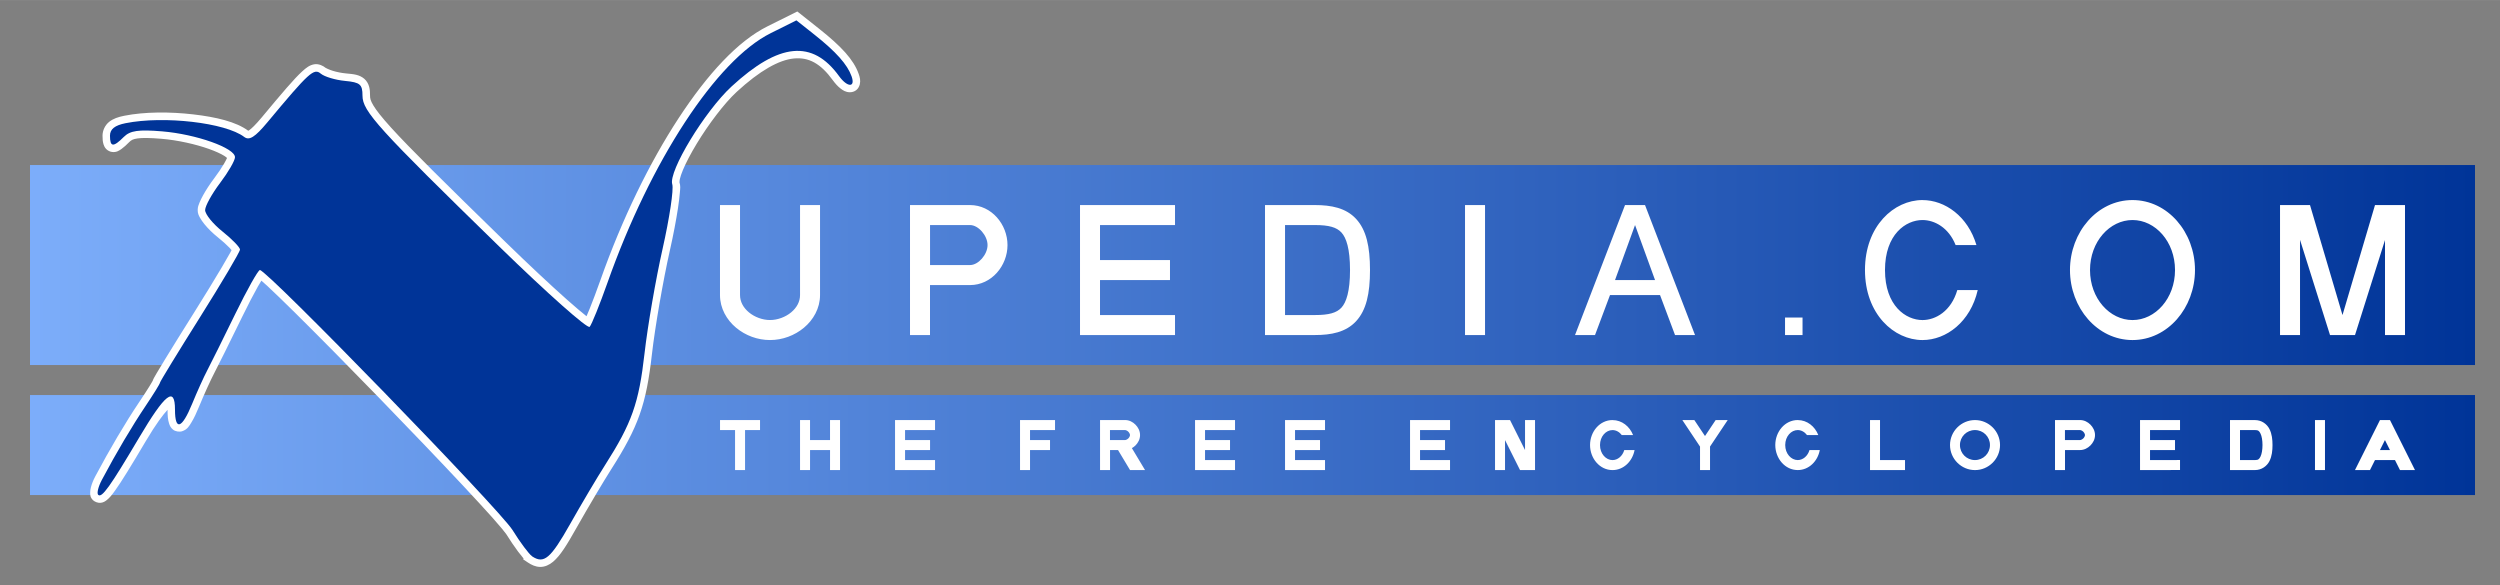 <?xml version="1.0" encoding="UTF-8"?>
<svg height="30.96mm" viewBox="0,0,132.29,30.956" width="132.29mm" xmlns="http://www.w3.org/2000/svg" xmlns:xlink="http://www.w3.org/1999/xlink">
 <rect x="0" y="0" width="132.29" height="30.956" fill="#808080" stroke="none"/>
 <linearGradient id="a" gradientTransform="matrix(-1 0 0 1 101.09 -284.93)" gradientUnits="userSpaceOnUse" x1="-29.88" x2="99.5" y1="298.95" y2="298.95">
  <stop offset="0" stop-color="#003498"/>
  <stop offset="1" stop-color="#7cadfa"/>
  <stop offset="1" stop-color="#003498" stop-opacity="0"/>
 </linearGradient>
 <path d="m1.587 8.731v10.583h129.38v-10.583zm0 12.171v5.292h129.38v-5.292z" fill="url(#a)" stroke-width=".265"/>
 <path d="m42.191.605-1.584.789c-1.556.775-3.161 2.51-4.697 4.857s-2.988 5.315-4.137 8.565c-.204.577-.412 1.128-.58 1.545-.061.151-.108.259-.156.369-.011-.008-.014-.009-.025-.018-.243-.19-.597-.491-1.025-.871-.857-.761-2.019-1.848-3.273-3.07-3.217-3.135-5.031-4.929-6.023-6.023-.496-.547-.785-.919-.938-1.176-.152-.256-.172-.372-.172-.512 0-.164-.006-.311-.045-.463-.039-.152-.127-.317-.26-.43-.266-.225-.565-.246-.98-.285-.224-.021-.476-.073-.682-.135s-.379-.155-.383-.158c-.126-.105-.363-.231-.607-.188s-.419.18-.633.375c-.428.39-1.035 1.107-2.144 2.438-.319.383-.553.606-.666.678-.05.031-.055.026-.045.025-.638-.476-1.701-.726-2.916-.867-1.228-.142-2.574-.141-3.648.074-.32.064-.584.152-.799.324s-.348.457-.348.727c0 .171.006.313.055.467.025.077.062.163.141.244s.206.146.322.156c.232.021.365-.076.492-.166.127-.09.252-.207.398-.354.115-.115.2-.163.449-.199s.653-.032 1.27.02c.858.072 1.798.286 2.5.535.351.125.644.259.824.373.072.045.107.079.137.107-.002.005 0-.002-.002.004-.031.071-.082.171-.148.285-.132.229-.323.514-.529.787-.228.301-.433.618-.588.898-.077.14-.142.271-.191.393-.049.121-.091.22-.094.379-.003.183.054.293.117.408s.144.229.238.346c.189.233.436.478.713.699.243.194.463.394.615.551.05.052.077.087.109.125-.021.041-.036.073-.066.129-.104.19-.259.457-.449.779-.381.644-.908 1.507-1.488 2.43-.583.926-1.113 1.78-1.498 2.41-.192.315-.349.574-.459.76-.055.093-.097.167-.129.225-.016.029-.029.053-.041.078-.006.013-.012.025-.02.045-.004.01-.01.023-.016.041-0.0.001 0.0.001 0 .002-.005.011-.012.024-.025.049-.034.061-.089.153-.156.262-.135.218-.323.509-.531.818-.735 1.094-1.556 2.484-2.33 3.939-.109.204-.19.405-.236.592-.023.093-.038.182-.037.283s-.003.243.15.391c.089.086.263.155.406.139s.236-.078.314-.139c.157-.122.282-.279.453-.518.342-.477.833-1.278 1.603-2.58.584-.986.938-1.431 1.168-1.685 0.0.3.015.528.084.734.035.105.083.216.207.316.124.1.342.132.482.084.281-.095.369-.269.498-.479.129-.21.258-.482.398-.826.248-.606.617-1.417.793-1.75.203-.385.861-1.713 1.482-2.988.307-.631.606-1.204.836-1.613.076-.135.128-.218.186-.312.091.079.177.152.307.273.369.343.883.841 1.49 1.441 1.214 1.201 2.808 2.815 4.41 4.465s3.214 3.333 4.467 4.672c.626.669 1.163 1.254 1.562 1.701.399.447.68.795.715.852.21.337.432.664.627.926.098.131.188.245.27.34.008.009.016.015.023.023l-.016.055.244.164c.19.127.4.231.648.236.249.005.492-.107.688-.273.391-.332.727-.884 1.252-1.815.592-1.048 1.424-2.45 1.832-3.09 1.432-2.243 1.847-3.422 2.148-6.086.16-1.408.592-3.904.951-5.494.184-.814.333-1.607.428-2.236.047-.315.081-.59.098-.811.017-.221.045-.342-.025-.564.013.04-.002-.036.025-.156s.083-.289.164-.482c.162-.387.419-.878.729-1.389.619-1.022 1.456-2.134 2.113-2.74 1.227-1.131 2.242-1.692 3.027-1.768s1.414.258 2.068 1.16c.129.177.26.319.398.426s.279.197.492.201c.107.002.24-.03.344-.113.103-.083.161-.201.186-.303.048-.204.007-.372-.061-.562-.267-.753-.926-1.458-2.092-2.383zm-.098.936.758.6c.241.191.205.267.395.436-.415-.187-.846-.317-1.312-.271-1.073.103-2.194.783-3.477 1.963.876-.984 1.735-1.779 2.504-2.162zm-25.357 2.664c.189.153.397.229.65.305.258.077.549.135.834.162.385.036.546.106.543.104-.002-.001-.008-.022.002.018.01.039.02.131.02.268 0 .271.083.576.285.916.202.34.519.74 1.031 1.305 1.025 1.13 2.838 2.924 6.057 6.061 1.262 1.23 2.429 2.32 3.301 3.094.436.387.796.693 1.065.902.134.105.243.184.342.244.05.03.094.057.166.082.036.012.077.029.154.029s.22-.029.318-.143c.125-.144.132-.206.197-.35.065-.143.142-.327.229-.543.174-.432.386-.991.594-1.578.807-2.281 1.788-4.321 2.814-6.189-.051.139-.108.281-.137.406-.043.189-.072.363-.006.572-.029-.092.003.076-.012.266-.014.19-.045.448-.09.75-.091.604-.238 1.383-.418 2.18-.368 1.631-.797 4.118-.963 5.58-.296 2.614-.627 3.548-2.031 5.748-.428.67-1.254 2.065-1.853 3.127-.516.913-.873 1.431-1.074 1.602-.101.085-.129.083-.156.082-.026-.001-.098-.022-.215-.098l-.01-.006c.034.023-.029-.027-.092-.1s-.145-.175-.234-.295c-.179-.24-.392-.551-.59-.869-.136-.219-.391-.507-.797-.963s-.945-1.041-1.574-1.713c-1.258-1.344-2.871-3.031-4.477-4.684-1.605-1.652-3.201-3.27-4.422-4.477-.61-.603-1.128-1.104-1.508-1.457-.19-.177-.345-.316-.467-.418-.061-.051-.112-.091-.164-.127-.026-.018-.05-.036-.086-.055s-.069-.053-.211-.053c-.189 0-.236.069-.275.102-.04.033-.062.06-.084.086-.044.052-.083.106-.127.172-.087.132-.19.309-.311.523-.241.429-.546 1.012-.859 1.654-.62 1.272-1.29 2.624-1.471 2.967-.208.395-.567 1.19-.824 1.82-.063.155-.11.229-.166.346-.001-.275.008-.509-.15-.738-.091-.132-.304-.255-.488-.242-.15.01-.242.078-.336.145.032-.053.07-.114.094-.156.022-.039.04-.074.057-.109.008-.018.016-.035.025-.061.001-.002.001-.01.002-.012 0-0-0-.002 0-.002 0-.001.002-.003.002-.004.01-.022.023-.037.023-.133 0-0-.003.056-.006.072-.003.016-.007.027-.01.035-.004.014-.006.02-.008.025.004-.008.009-.015.018-.031.025-.045.066-.116.119-.205.105-.179.26-.435.451-.748.382-.625.911-1.476 1.492-2.4.584-.928 1.114-1.796 1.5-2.449.193-.327.35-.599.461-.803.056-.102.101-.187.135-.258.017-.035.029-.065.043-.1.013-.035.039-.044.039-.184 0-.261-.089-.293-.152-.379s-.141-.173-.232-.268c-.184-.19-.425-.406-.691-.619-.232-.185-.445-.4-.59-.578-.072-.089-.127-.17-.156-.225s-.022-.089-.023-.016c-.001.05.003-.015.035-.094.032-.079.086-.186.152-.307.133-.24.321-.532.525-.803.226-.299.431-.605.584-.869.076-.132.139-.254.188-.365.049-.112.096-.188.096-.365 0-.2-.094-.348-.191-.457s-.211-.195-.342-.277c-.198-.125-.471-.234-.744-.342.376.117.974.2 1.129.318.119.091.289.16.461.156.172-.003.324-.067.459-.152.269-.17.514-.435.852-.84 1.107-1.328 1.729-2.051 2.068-2.359.151-.138.214-.155.213-.158zm20.828 1.211c-.349.431-.691.817-1.006 1.299.005-.008.01-.019.016-.027.327-.5.659-.836.99-1.272zm-27.438 1.422c.256.03.326.113.564.158-.232-.067-.48-.1-.729-.154.056.006.108-.01.164-.004z" fill="#fff"/>
 <path d="m28.152 29.43c-.16-.107-.625-.73-1.032-1.385-.685-1.101-12.982-13.758-13.367-13.758-.094 0-.679 1.042-1.3 2.315-.621 1.273-1.285 2.613-1.477 2.977-.192.364-.555 1.167-.808 1.786-.541 1.325-.908 1.45-.908.309 0-1.256-.518-.849-1.905 1.493-1.539 2.599-1.968 3.199-2.159 3.015-.082-.079.006-.437.196-.794.768-1.445 1.586-2.826 2.31-3.904.42-.626.764-1.182.764-1.236 0-.054.953-1.613 2.117-3.463 1.164-1.85 2.117-3.462 2.117-3.581s-.417-.549-.926-.956c-.509-.406-.923-.917-.919-1.136.004-.218.361-.865.794-1.436.433-.572.786-1.184.786-1.36 0-.488-2.054-1.217-3.852-1.367-1.254-.105-1.696-.041-2.032.295-.557.557-.731.541-.731-.067 0-.344.254-.547.827-.661 2.022-.404 5.288-.026 6.276.728.268.204.571.013 1.227-.774 2.216-2.659 2.459-2.879 2.826-2.574.196.162.772.335 1.281.383.8.076.925.182.925.783 0 .823.818 1.724 7.253 7.997 2.516 2.452 4.662 4.357 4.769 4.233s.532-1.177.944-2.341c2.278-6.444 5.76-11.766 8.635-13.198l1.36-.678.955.757c1.144.907 1.743 1.579 1.965 2.205.214.605-.222.596-.664-.013-1.408-1.94-3.17-1.77-5.685.548-1.42 1.309-3.356 4.501-3.14 5.179.083.261-.147 1.793-.51 3.404s-.794 4.103-.957 5.538c-.299 2.639-.672 3.695-2.09 5.916-.418.655-1.247 2.054-1.843 3.109-1.041 1.844-1.388 2.139-2.022 1.716z" fill="#003498"/>
 <path d="m101.73 10.584c-1.504 0-3.043 1.366-3.043 3.703 0 2.337 1.539 3.705 3.043 3.705 1.26 0 2.54-.962 2.924-2.646h-1.081c-.324 1.121-1.153 1.588-1.843 1.588-.877 0-1.984-.75-1.984-2.646s1.107-2.647 1.984-2.647c.633 0 1.383.394 1.753 1.324h1.102c-.452-1.52-1.663-2.38-2.855-2.38zm11.113 0c-1.861 0-3.308 1.699-3.308 3.703s1.447 3.705 3.308 3.705 3.307-1.701 3.307-3.705-1.446-3.703-3.307-3.703zm-74.744.264v4.761c0 .706.357 1.319.852 1.731.495.412 1.133.652 1.795.652s1.3-.24 1.795-.652c.495-.412.852-1.025.852-1.731v-4.761h-1.058v4.761c0 .353-.172.669-.471.918-.299.249-.72.406-1.117.406s-.818-.157-1.117-.406c-.299-.249-.471-.566-.471-.918v-4.761zm10.055 0v6.879h1.058v-2.644h2.117c1.147 0 1.984-1.029 1.984-2.117 0-1.088-.838-2.117-1.984-2.117zm8.996 0v6.879h5.027v-1.058h-3.969v-1.851h3.703v-1.059h-3.703v-1.851h3.969v-1.058h-.53zm9.789 0v6.879h2.646c.853 0 1.635-.148 2.174-.732.539-.584.736-1.457.736-2.707s-.197-2.123-.736-2.707c-.539-.584-1.321-.732-2.174-.732zm10.584 0v6.879h1.059v-6.879zm8.467 0-2.646 6.879h1.058l.794-2.117h2.646l.794 2.117h1.058l-2.646-6.879zm34.66 0v6.879h1.058v-5.038l1.587 5.038h1.323l1.587-5.027v5.027h1.058v-6.879h-1.587l-1.72 5.821-1.72-5.821zm-7.805.793c1.208 0 2.248 1.144 2.248 2.647 0 1.503-1.04 2.646-2.248 2.646s-2.25-1.143-2.25-2.646 1.042-2.647 2.25-2.647zm-63.631.266h2.117c.441 0 .926.559.926 1.059s-.485 1.058-.926 1.058h-2.117zm18.785 0h1.587c.735 0 1.142.117 1.397.393.255.276.455.857.455 1.988 0 1.132-.2 1.714-.455 1.99-.255.276-.662.391-1.397.391h-1.587zm18.521 0 1.058 2.91h-2.117zm7.937 4.895v.926h.926v-.926zm.673 5.423c-.675 0-1.189.612-1.189 1.322 0 .71.514 1.325 1.189 1.325.589 0 1.057-.468 1.166-1.059h-.545c-.093.317-.346.53-.622.53-.348 0-.662-.336-.662-.795 0-.459.314-.793.662-.793.189 0 .367.101.491.265h.598c-.182-.46-.591-.794-1.089-.794zm18.112 0v2.646h.529l1.587-.001v-.529l-1.587.001v-.53h1.322v-.529h-1.322v-.529h1.587v-.529h-1.587zm-75.141.001v.529h.795v2.117h.529v-2.117h.793v-.529h-1.851zm4.234 0v2.646h.529l.001-1.058h1.058l-.001 1.058h.529v-2.646h-.529v1.058h-1.058v-1.058zm5.027 0v2.646h2.117v-.529h-1.587v-.529h1.323v-.529h-1.323v-.529h1.587v-.529zm6.614 0v2.646h.529v-1.058h1.058v-.529h-1.058v-.529h1.323v-.529zm4.234 0v2.646h.529v-1.059h.423l.635 1.058h.794l-.696-1.16c.069-.039.133-.085.188-.14.141-.141.244-.33.244-.551s-.104-.412-.244-.553-.33-.242-.551-.242zm5.027 0v2.646h.529l1.587-.001v-.529l-1.587.001v-.53h1.322v-.529h-1.322v-.529h1.587v-.529h-1.587zm4.762 0v2.646h.529l1.587-.001v-.529l-1.587.001v-.53h1.322v-.529h-1.322v-.529h1.587v-.529h-1.587zm6.615 0v2.646h.529l1.587-.001v-.529l-1.587.001v-.53h1.322v-.529h-1.322v-.529h1.587v-.529h-1.587zm4.497 0v2.646h.529v-1.587l.794 1.587h.794v-2.646h-.529v1.587l-.794-1.587zm6.217 0c-.675 0-1.189.612-1.189 1.322 0 .71.514 1.325 1.189 1.325.589 0 1.057-.468 1.167-1.059h-.545c-.093.317-.346.53-.622.53-.348 0-.662-.336-.662-.795 0-.459.314-.793.662-.793.189 0 .367.101.491.265h.598c-.182-.46-.592-.794-1.089-.794zm3.695 0 .936 1.404v1.242h.529v-1.244l.936-1.402h-.638l-.564.845-.564-.845zm9.931 0v2.646h1.852v-.529h-1.323v-2.117zm5.555 0c-.727 0-1.322.594-1.322 1.322s.595 1.325 1.322 1.325 1.325-.597 1.325-1.325-.597-1.322-1.325-1.322zm4.234 0v2.646h.529v-1.059h.793c.22-0.0.41-.101.551-.242.141-.141.244-.33.244-.551 0-.22-.103-.412-.244-.553-.141-.141-.33-.242-.551-.242zm9.26 0v2.646h1.323v-.529h-.794v-1.587h.794v-.529zm1.323 0v.529c.176 0 .224.05.291.186.068.135.105.365.105.607s-.038.474-.105.609c-.068.135-.115.186-.291.186v.529c.353 0 .635-.215.766-.476.131-.262.16-.561.16-.848 0-.287-.029-.584-.16-.845-.131-.262-.413-.476-.766-.476zm3.174 0v2.646h.529v-2.646zm3.439 0-1.323 2.646h.794l.265-.529h1.058l.265.529h.794l-1.323-2.646zm-67.203.529h.793c.044 0 .12.03.178.088s.088.134.088.178c0 .044-.03.118-.088.176-.058.058-.134.088-.178.088h-.793zm45.77 0c.442 0 .795.351.795.793s-.353.795-.795.795c-.442 0-.793-.354-.793-.795s.351-.793.793-.793zm4.763 0h.793c.044 0 .12.03.178.088.058.058.088.134.088.178s-.03.118-.088.176c-.058.058-.134.088-.178.088h-.793zm16.933.529.265.529h-.529z" fill="#fff" stroke-width=".265"/>
</svg>
